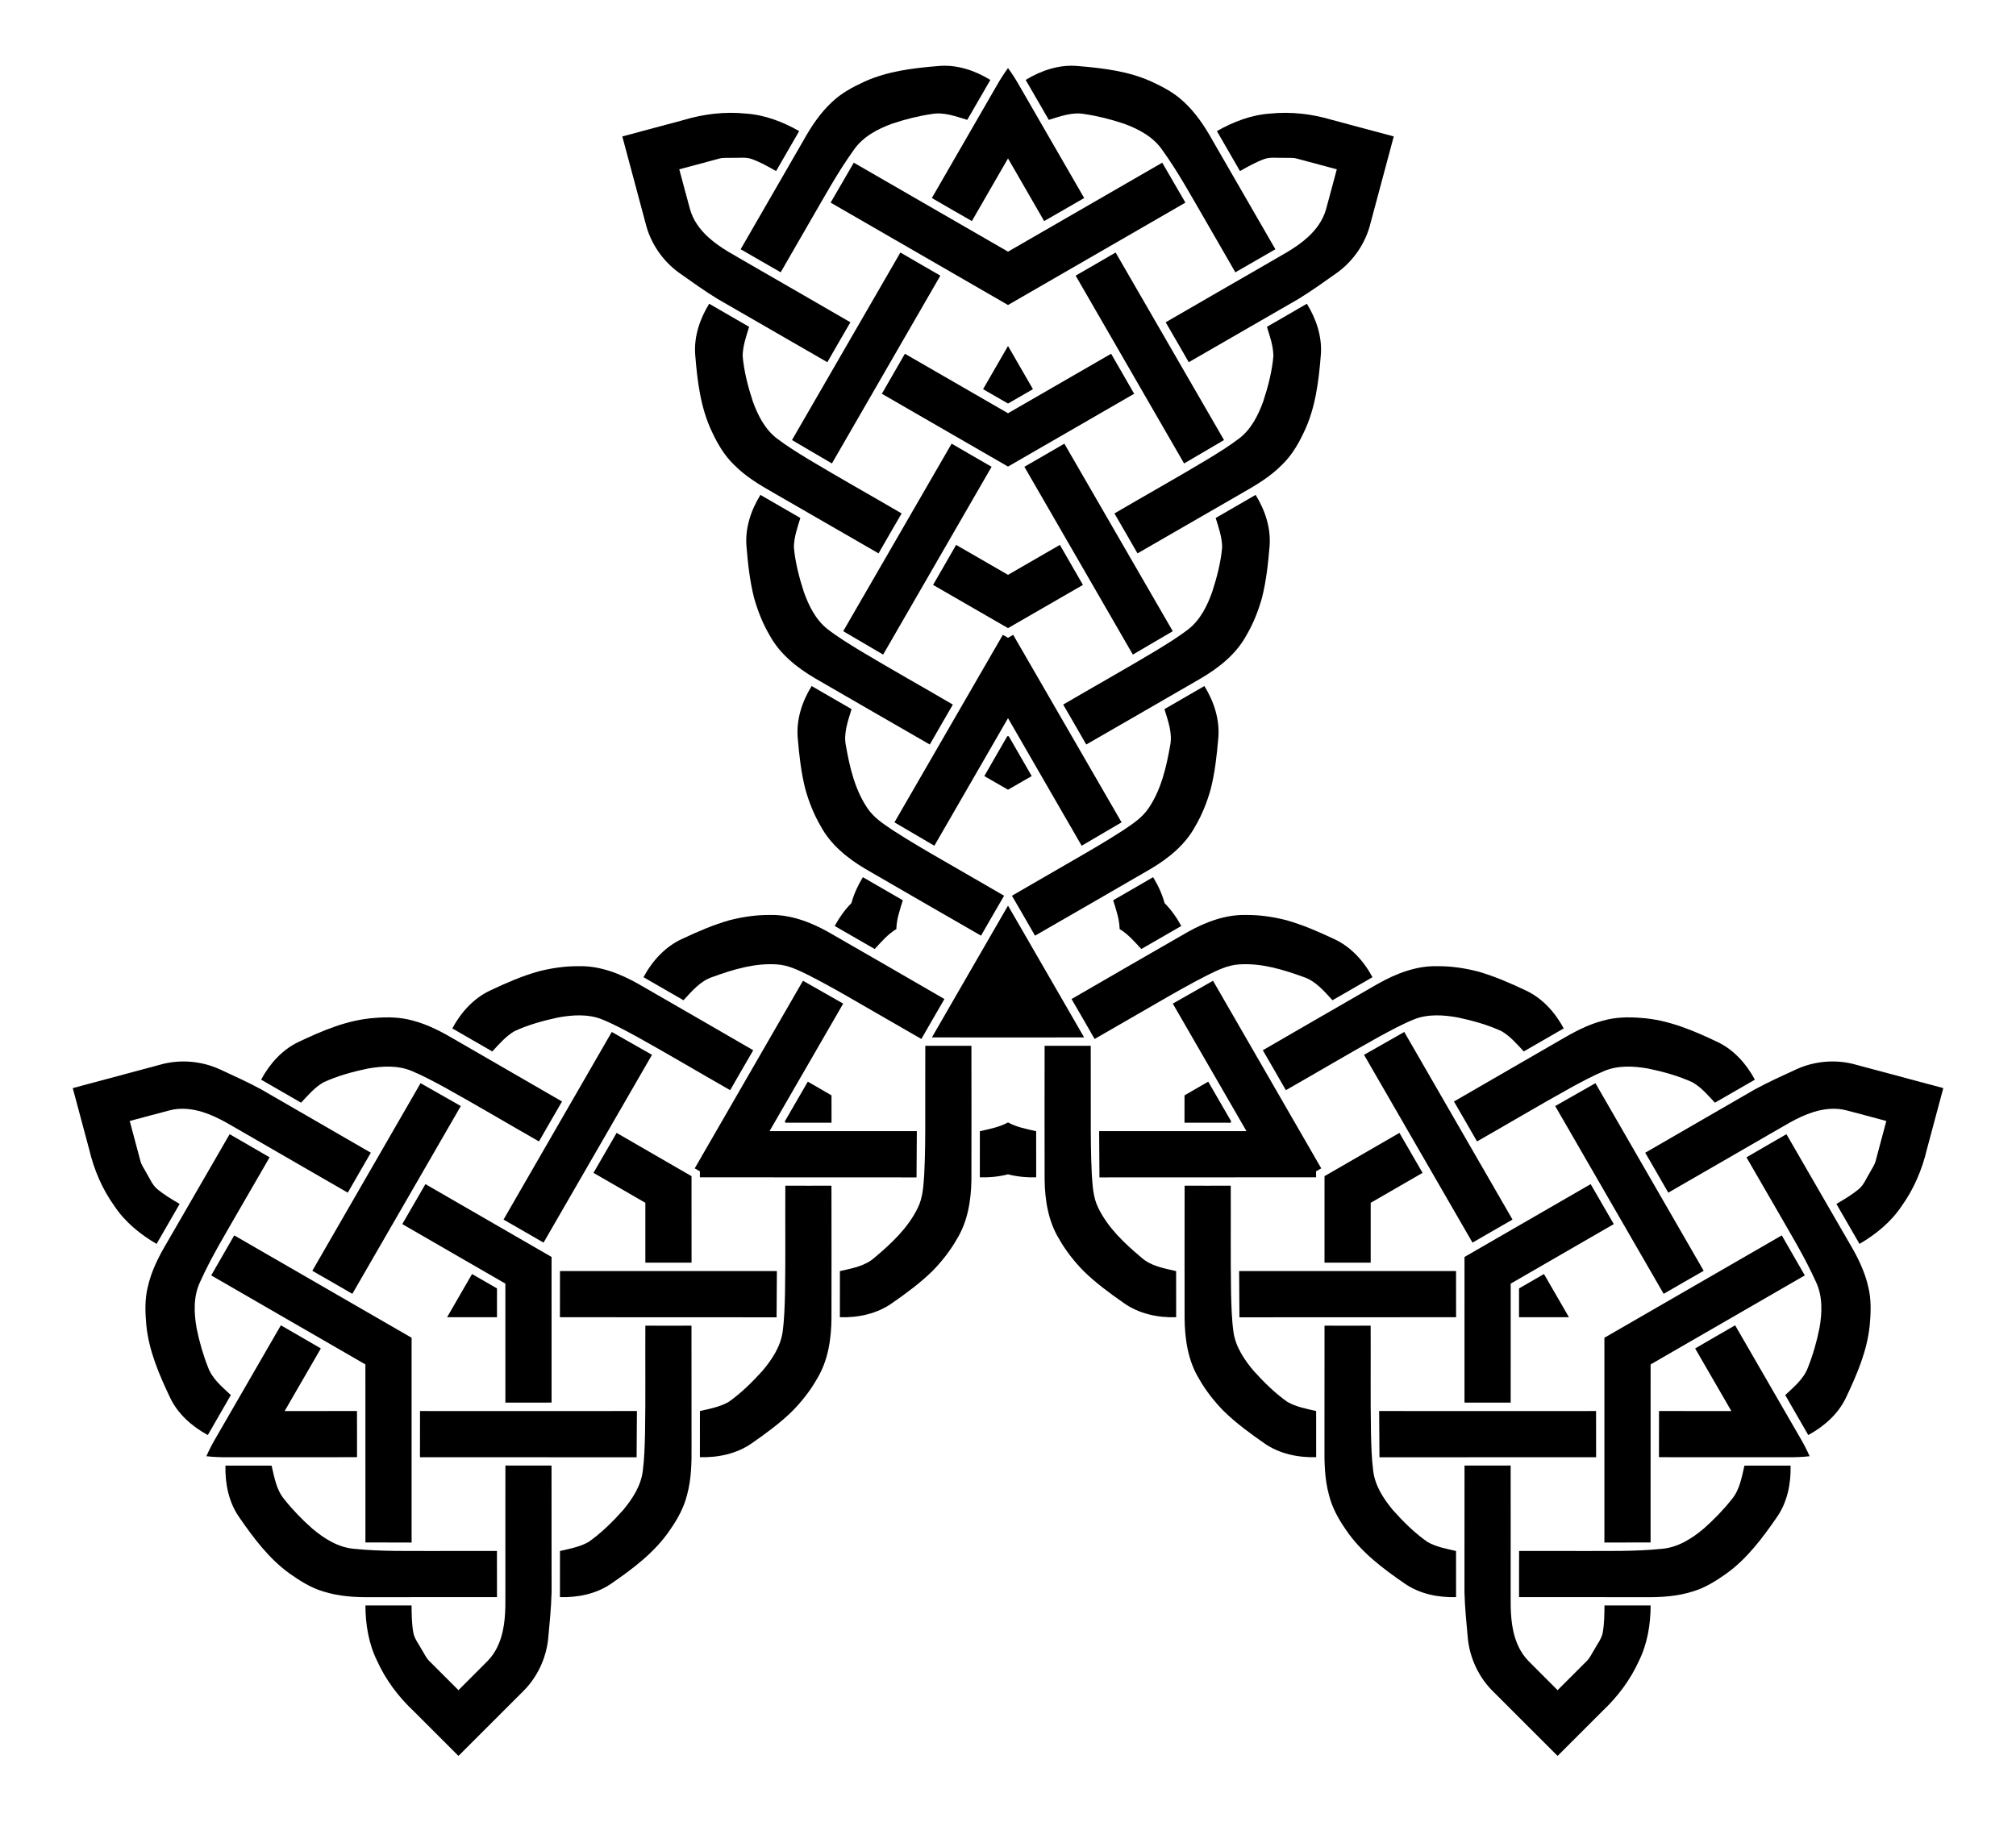 <?xml version="1.0" encoding="UTF-8"?>
<!DOCTYPE svg  PUBLIC '-//W3C//DTD SVG 1.1//EN'  'http://www.w3.org/Graphics/SVG/1.1/DTD/svg11.dtd'>
<svg enable-background="new 0 0 1907.927 1724.455" version="1.1" viewBox="0 0 1907.9 1724.5" xml:space="preserve" xmlns="http://www.w3.org/2000/svg">

	<path d="m1712.6 1378.5c-6.875 0.761-13.815 1.018-20.709 0.949-40.632-0.033-81.251-0.013-121.88-0.04 0.013-14.571-0.046-29.148 0.046-43.719 17.875 0.046 35.764 0.013 53.633 0.04 4.934-0.033 9.869-0.027 14.803-0.014-2.478-4.267-4.95-8.537-7.389-12.826-8.957-15.462-17.873-30.97-26.851-46.428 12.572-7.366 25.226-14.603 37.838-21.899 20.336 35.17 40.628 70.357 60.973 105.53 3.507 5.936 6.754 12.075 9.533 18.409z"/>
	<path d="m195.3 1378.5c2.778-6.334 6.026-12.473 9.532-18.409 20.345-35.172 40.637-70.359 60.973-105.53 12.612 7.297 25.266 14.534 37.838 21.899-8.978 15.458-17.894 30.966-26.851 46.428-2.439 4.29-4.911 8.56-7.389 12.826 4.934-0.013 9.868-0.019 14.803 0.014 17.869-0.026 35.758 7e-3 53.633-0.04 0.093 14.571 0.033 29.148 0.046 43.719-40.626 0.026-81.245 7e-3 -121.88 0.04-6.893 0.069-13.833-0.188-20.708-0.949z"/>
	<path d="m953.96 64.423c4.096 5.573 7.789 11.455 11.176 17.46 20.287 35.205 40.614 70.372 60.904 105.57-12.625 7.274-25.22 14.614-37.884 21.819-8.898-15.504-17.871-30.979-26.782-46.468-2.496-4.257-4.958-8.533-7.414-12.812-2.456 4.279-4.918 8.555-7.414 12.812-8.911 15.488-17.885 30.964-26.782 46.468-12.665-7.205-25.259-14.545-37.884-21.819 20.29-35.196 40.616-70.363 60.904-105.57 3.386-6.005 7.079-11.887 11.176-17.46z"/>
	<path d="m1484.8 1246.9c-15.738-5e-3 -31.476-0.01-47.215-0.013 0.012-9.085-9e-3 -18.167-4e-3 -27.249 7.862-4.545 15.739-9.068 23.6-13.621 7.873 13.629 15.746 27.256 23.619 40.883z"/>
	<path d="m423.12 1246.9c7.873-13.627 15.746-27.254 23.618-40.883 7.862 4.553 15.738 9.076 23.6 13.621 5e-3 9.082-0.016 18.164-4e-3 27.249-15.737 3e-3 -31.476 8e-3 -47.214 0.013z"/>
	<path d="m953.96 327.5c7.865 13.632 15.73 27.264 23.596 40.895-7.874 4.532-15.729 9.091-23.596 13.628-7.867-4.537-15.722-9.096-23.596-13.628 7.866-13.631 15.731-27.263 23.596-40.895z"/>
	<path d="m1164.7 1062.1v0.705c-14.571-0.027-29.141 0.026-43.712-0.04 8e-3 -8.631 0.013-17.261 0.017-25.892 7.473-4.318 14.944-8.639 22.415-12.96 7.343 12.585 14.582 25.23 21.89 37.836-0.204 0.117-0.407 0.234-0.61 0.351z"/>
	<path d="m743.22 1062.1c-0.203-0.117-0.407-0.235-0.61-0.352 7.308-12.605 14.548-25.25 21.89-37.836 7.471 4.322 14.942 8.642 22.415 12.96 4e-3 8.631 9e-3 17.261 0.017 25.892-14.571 0.066-29.141 0.013-43.712 0.04v-0.704z"/>
	<path d="m953.96 697.11c0.203-0.117 0.407-0.235 0.61-0.352 7.262 12.632 14.594 25.224 21.821 37.875-7.478 4.309-14.955 8.62-22.432 12.932-7.476-4.312-14.953-8.623-22.432-12.932 7.228-12.652 14.559-25.244 21.821-37.875 0.205 0.117 0.408 0.234 0.612 0.352z"/>
	<path d="m1297.2 1138.6c-5e-3 18.895-8e-3 37.79-6e-3 56.685-14.571-0.026-29.141 0.026-43.712-0.04 0.024-27.291 0.026-54.582 0.022-81.873 23.637-13.641 47.27-27.289 70.893-40.956 7.343 12.585 14.582 25.23 21.89 37.836-16.364 9.446-32.726 18.896-49.087 28.348z"/>
	<path d="m610.75 1138.6c-16.361-9.452-32.723-18.902-49.088-28.348 7.308-12.605 14.548-25.25 21.89-37.836 23.623 13.666 47.257 27.314 70.893 40.956-4e-3 27.291-2e-3 54.582 0.022 81.873-14.571 0.066-29.141 0.013-43.712 0.04 3e-3 -18.895 0-37.79-5e-3 -56.685z"/>
	<path d="m953.96 544.15c16.366-9.443 32.731-18.888 49.094-28.337 7.262 12.632 14.594 25.224 21.821 37.875-23.647 13.625-47.283 27.268-70.915 40.918-23.632-13.649-47.269-27.293-70.915-40.918 7.228-12.652 14.559-25.244 21.821-37.875 16.362 9.448 32.728 18.893 49.094 28.337z"/>
	<path d="m1429.7 1215.1c-8e-3 37.554-0.024 75.107-0.02 112.66-14.571-0.027-29.141 0.026-43.712-0.04 0.04-45.957 0.023-91.91 0.01-137.86 39.804-22.966 79.61-45.928 119.39-68.941 7.343 12.585 14.582 25.23 21.89 37.836-32.524 18.774-65.038 37.565-97.557 56.349z"/>
	<path d="m478.27 1215.1c-32.519-18.784-65.033-37.575-97.557-56.348 7.308-12.605 14.548-25.25 21.89-37.836 39.779 23.013 79.585 45.975 119.39 68.941-0.013 45.954-0.03 91.908 0.01 137.86-14.571 0.066-29.141 0.013-43.712 0.04 4e-3 -37.555-0.012-75.108-0.02-112.66z"/>
	<path d="m953.96 391.18c32.526-18.77 65.057-37.533 97.578-56.313 7.262 12.632 14.594 25.224 21.821 37.875-39.819 22.944-79.608 45.935-119.4 68.924-39.791-22.989-79.58-45.98-119.4-68.924 7.228-12.652 14.559-25.244 21.821-37.875 32.521 18.78 65.051 37.543 97.578 56.313z"/>
	<path d="m1562.1 1291.6c0.011 56.171-0.022 112.34-0.027 168.52-14.564-0.126-29.135 0.179-43.705 0.086 0.056-64.62 0-129.24 0-193.86 55.963-32.309 111.95-64.568 167.88-96.927 7.365 12.572 14.387 25.343 21.778 37.893-48.647 28.092-97.279 56.207-145.93 84.283z"/>
	<path d="m345.81 1291.6c-48.651-28.076-97.283-56.191-145.93-84.283 7.391-12.55 14.412-25.321 21.778-37.893 55.935 32.359 111.92 64.618 167.88 96.927-1e-3 64.62-0.057 129.23-1e-3 193.86-14.571 0.093-29.141-0.212-43.705-0.086-5e-3 -56.175-0.037-112.35-0.026-168.52z"/>
	<path d="m953.96 238.23c48.64-28.095 97.305-56.154 145.96-84.236 7.173 12.676 14.722 25.142 21.927 37.807-55.991 32.261-111.92 64.617-167.88 96.928-55.962-32.311-111.89-64.666-167.88-96.928 7.205-12.665 14.754-25.131 21.927-37.807 48.651 28.083 97.316 56.142 145.96 84.236z"/>
	<path d="m1650.9 1387.4c14.557-0.04 29.115 0.013 43.672-0.04 0.45 17.167-3.139 34.943-13.193 49.156-13.544 19.598-28.115 39.109-47.666 53.136-9.802 6.928-20.16 13.458-31.764 16.889-14.756 4.649-30.366 5.61-45.752 5.365-39.533-7e-3 -79.065-0.026-118.6-0.033 0.02-14.577-0.046-29.148 0.047-43.718 18.756 0.053 37.513 0 56.269 0.04 26.293-0.132 52.673 0.616 78.867-2.053 15.061-1.258 28.34-9.623 39.612-19.147 9.617-8.491 18.597-17.736 26.552-27.797 7.47-8.929 9.377-20.811 11.954-31.798z"/>
	<path d="m992.54 113.45c-7.313-12.587-14.546-25.221-21.87-37.801 14.642-8.973 31.831-14.753 49.167-13.153 23.744 1.931 47.927 4.794 69.85 14.712 10.901 5.025 21.735 10.73 30.508 19.064 11.404 10.454 20.041 23.493 27.522 36.94 19.761 34.24 39.51 68.486 59.271 102.73-12.634 7.271-25.22 14.614-37.885 21.819-9.332-16.27-18.756-32.487-28.1-48.75-13.261-22.704-25.803-45.924-41.212-67.274-8.62-12.414-22.504-19.731-36.388-24.732-12.161-4.083-24.659-7.238-37.349-9.096-11.467-2.006-22.71 2.283-33.514 5.545z"/>
	<path d="m218.46 1320.6c-7.244 12.627-14.569 25.208-21.802 37.841-15.092-8.193-28.692-20.19-35.974-36.004-10.2-21.528-19.812-43.902-22.185-67.848-1.099-11.953-1.575-24.188 1.256-35.953 3.352-15.104 10.325-29.103 18.23-42.304 19.772-34.233 39.556-68.459 59.328-102.69 12.614 7.306 25.266 14.534 37.838 21.899-9.424 16.217-18.756 32.487-28.169 48.711-13.032 22.837-26.87 45.308-37.655 69.327-6.441 13.672-5.836 29.355-3.224 43.879 2.545 12.573 6.062 24.974 10.797 36.893 3.997 10.935 13.333 18.527 21.56 26.252z"/>
	<path d="m257.04 1387.4c-14.557-0.04-29.115 0.013-43.672-0.04-0.45 17.167 3.139 34.943 13.193 49.156 13.544 19.598 28.115 39.109 47.666 53.136 9.802 6.928 20.16 13.458 31.764 16.889 14.756 4.649 30.366 5.61 45.752 5.365 39.533-7e-3 79.065-0.026 118.6-0.033-0.02-14.577 0.046-29.148-0.046-43.718-18.756 0.053-37.513 0-56.269 0.04-26.293-0.132-52.673 0.616-78.867-2.053-15.061-1.258-28.34-9.623-39.612-19.147-9.617-8.491-18.597-17.736-26.552-27.797-7.472-8.929-9.379-20.811-11.955-31.798z"/>
	<path d="m1689.5 1320.6c7.244 12.627 14.569 25.208 21.802 37.841 15.092-8.193 28.692-20.19 35.974-36.004 10.2-21.528 19.812-43.902 22.185-67.848 1.099-11.953 1.575-24.188-1.256-35.953-3.352-15.104-10.325-29.103-18.23-42.304-19.772-34.233-39.556-68.459-59.328-102.69-12.614 7.306-25.266 14.534-37.838 21.899 9.424 16.217 18.756 32.487 28.169 48.711 13.032 22.837 26.87 45.308 37.655 69.327 6.441 13.672 5.836 29.355 3.224 43.879-2.545 12.573-6.062 24.974-10.797 36.893-3.997 10.935-13.333 18.527-21.56 26.252z"/>
	<path d="m915.39 113.45c7.313-12.587 14.546-25.221 21.87-37.801-14.642-8.973-31.831-14.753-49.167-13.153-23.744 1.931-47.927 4.794-69.85 14.712-10.901 5.025-21.735 10.73-30.508 19.064-11.404 10.454-20.041 23.493-27.522 36.94-19.761 34.24-39.51 68.486-59.27 102.73 12.634 7.271 25.22 14.614 37.885 21.819 9.332-16.27 18.756-32.487 28.1-48.75 13.261-22.704 25.803-45.924 41.211-67.274 8.62-12.414 22.504-19.731 36.388-24.732 12.161-4.083 24.659-7.238 37.349-9.096 11.467-2.006 22.711 2.283 33.514 5.545z"/>
	<path d="m1026 982.05c-24.013 0.011-48.025 0.021-72.038 0.027-24.013-6e-3 -48.025-0.015-72.038-0.027 11.996-20.801 23.995-41.601 35.996-62.4 12.012-20.792 24.026-41.583 36.042-62.373 12.016 20.79 24.03 41.581 36.042 62.373 12.002 20.799 24 41.599 35.996 62.4z"/>
	<path d="m1245.5 1108.8c7e-3 1.887 0.016 3.773 0.029 5.66-68.343 0.046-136.69 0.079-205.03 0.086-0.099-14.604-0.199-29.194-0.291-43.791 46.476 0.049 92.953 0.038 139.43 0.021-23.225-40.26-46.453-80.515-69.734-120.74 12.688-7.218 25.373-14.427 38.07-21.643 34.166 59.19 68.308 118.39 102.44 177.6-1.641 0.932-3.28 1.867-4.917 2.804z"/>
	<path d="m662.39 1108.8c-1.637-0.937-3.276-1.872-4.916-2.805 34.131-59.21 68.274-118.41 102.44-177.6 12.697 7.216 25.382 14.425 38.07 21.643-23.281 40.225-46.509 80.48-69.734 120.74 46.479 0.017 92.955 0.028 139.43-0.021-0.093 14.597-0.192 29.188-0.291 43.791-68.343-7e-3 -136.69-0.04-205.03-0.086 0.011-1.886 0.02-3.773 0.028-5.659z"/>
	<path d="m953.96 603.78c1.63-0.95 3.259-1.901 4.887-2.855 34.212 59.163 68.411 118.33 102.59 177.52-12.598 7.388-25.184 14.769-37.779 22.148-23.195-40.274-46.444-80.518-69.697-120.76-23.254 40.243-46.502 80.487-69.697 120.76-12.595-7.379-25.181-14.76-37.779-22.148 34.177-59.183 68.377-118.35 102.59-177.52 1.627 0.954 3.256 1.905 4.887 2.855z"/>
	<path d="m1172.7 1203.2c68.422 0.073 136.84 0.013 205.27 0 0.02 14.564-0.046 29.135 0.046 43.705-68.343 0.046-136.69 0.08-205.03 0.086-0.1-14.604-0.2-29.194-0.292-43.791z"/>
	<path d="m1072.1 619.64c-34.148-59.292-68.411-118.52-102.64-177.77 12.603-7.299 25.255-14.527 37.827-21.893 34.212 59.163 68.412 118.33 102.59 177.52-12.598 7.388-25.184 14.769-37.779 22.148z"/>
	<path d="m617.04 998.52c-34.274 59.219-68.434 118.5-102.64 177.77-12.623-7.265-25.208-14.607-37.873-21.813 34.131-59.21 68.274-118.41 102.44-177.6 12.696 7.216 25.382 14.426 38.07 21.644z"/>
	<path d="m735.22 1203.2c-68.422 0.073-136.84 0.013-205.27 0-0.02 14.564 0.046 29.135-0.046 43.705 68.343 0.046 136.68 0.08 205.03 0.086 0.099-14.604 0.198-29.194 0.291-43.791z"/>
	<path d="m1290.9 998.52c34.274 59.219 68.434 118.5 102.64 177.77 12.623-7.265 25.208-14.607 37.873-21.813-34.131-59.21-68.274-118.41-102.44-177.6-12.697 7.216-25.382 14.426-38.07 21.644z"/>
	<path d="m835.78 619.64c34.148-59.292 68.411-118.52 102.64-177.77-12.603-7.299-25.255-14.527-37.827-21.893-34.212 59.163-68.412 118.33-102.59 177.52 12.597 7.388 25.183 14.769 37.779 22.148z"/>
	<path d="m1305.2 1335.7c68.429 0.08 136.85 0.02 205.28 7e-3 0.02 14.564-0.046 29.135 0.046 43.705-68.343 0.046-136.68 0.073-205.03 0.086-0.099-14.604-0.198-29.194-0.298-43.798z"/>
	<path d="m1120.6 438.71c-34.146-59.301-68.408-118.53-102.63-177.78 12.603-7.299 25.255-14.527 37.827-21.893 34.212 59.163 68.402 118.33 102.59 177.52-12.598 7.388-25.184 14.769-37.782 22.157z"/>
	<path d="m436.1 1047c-34.283 59.221-68.443 118.51-102.65 177.77-12.623-7.265-25.208-14.607-37.873-21.813 34.131-59.21 68.276-118.4 102.44-177.6 12.696 7.217 25.382 14.426 38.079 21.642z"/>
	<path d="m602.77 1335.7c-68.429 0.08-136.85 0.02-205.28 7e-3 -0.02 14.564 0.046 29.135-0.046 43.705 68.343 0.046 136.68 0.073 205.03 0.086 0.099-14.604 0.199-29.194 0.298-43.798z"/>
	<path d="m1471.8 1047c34.283 59.221 68.443 118.51 102.65 177.77 12.623-7.265 25.208-14.607 37.873-21.813-34.131-59.21-68.276-118.4-102.44-177.6-12.697 7.217-25.382 14.426-38.079 21.642z"/>
	<path d="m787.3 438.71c34.146-59.301 68.408-118.53 102.63-177.78-12.603-7.299-25.255-14.527-37.827-21.893-34.212 59.163-68.403 118.33-102.59 177.52 12.599 7.388 25.185 14.769 37.782 22.157z"/>
	<path d="m953.96 1062.5c8.203 4.535 17.587 6.24 26.636 8.32 0 14.557-0.02 29.108 0.033 43.665-8.936 0.219-18.007-0.574-26.669-2.872-8.663 2.298-17.733 3.092-26.669 2.872 0.053-14.557 0.033-29.108 0.033-43.665 9.049-2.08 18.433-3.786 26.636-8.32z"/>
	<path d="m848.3 879.45c-8.029 4.836-14.198 12.111-20.523 18.908-12.607-7.279-25.198-14.571-37.832-21.804 4.278-7.849 9.5-15.307 15.822-21.66 2.341-8.651 6.189-16.903 10.847-24.532 12.581 7.325 25.192 14.583 37.799 21.861-2.723 8.876-5.939 17.856-6.113 27.227z"/>
	<path d="m1059.6 879.45c-0.174-9.371-3.389-18.351-6.113-27.227 12.607-7.279 25.218-14.537 37.799-21.861 4.658 7.629 8.506 15.881 10.847 24.532 6.322 6.353 11.544 13.811 15.822 21.66-12.633 7.233-25.225 14.525-37.832 21.804-6.325-6.797-12.495-14.072-20.523-18.908z"/>
	<path d="m988.6 989.95c14.551 0.02 29.102 0.08 43.652-7e-3 0.106 22.108-0.033 44.222 0.046 66.329-0.04 18.531 0.02 37.069 0.974 55.587 0.735 10.815 1.258 22.028 6.272 31.903 9.219 18.756 24.849 33.393 40.639 46.653 9.04 8.153 21.425 10.193 32.877 12.835 0 14.557-0.02 29.108 0.033 43.665-17.498 0.556-35.585-3.344-49.964-13.736-13.114-9.14-26.035-18.67-37.506-29.85-8.915-9.127-16.928-19.207-23.22-30.333-10.266-16.65-13.491-36.579-13.796-55.865-0.139-42.394-0.04-84.787-7e-3 -127.18z"/>
	<path d="m979.51 885.72c-7.258-12.611-14.482-25.242-21.832-37.801 19.093-11.146 38.314-22.082 57.42-33.205 16.068-9.231 32.093-18.552 47.653-28.637 8.999-6.044 18.448-12.104 24.493-21.383 11.634-17.362 16.495-38.217 20.083-58.52 2.54-11.906-1.885-23.651-5.323-34.89 12.607-7.279 25.218-14.537 37.799-21.862 9.231 14.876 14.896 32.49 13.086 50.138-1.359 15.927-3.151 31.882-7.098 47.406-3.447 12.284-8.169 24.264-14.659 35.276-9.287 17.215-24.933 29.973-41.483 39.88-36.645 21.319-73.409 42.43-110.14 63.598z"/>
	<path d="m893.78 945.71c-7.293 12.591-14.62 25.163-21.82 37.807-19.199-10.962-38.281-22.14-57.466-33.125-16.029-9.3-32.113-18.517-48.626-26.95-9.734-4.771-19.706-9.924-30.765-10.52-20.853-1.394-41.344 4.824-60.722 11.868-11.581 3.753-19.54 13.459-27.554 22.054-12.607-7.279-25.198-14.571-37.832-21.804 8.267-15.432 20.689-29.146 36.878-36.402 14.472-6.787 29.186-13.212 44.604-17.556 12.361-3.157 25.098-5.057 37.88-4.943 19.552-0.565 38.424 6.606 55.278 15.985 36.783 21.077 73.447 42.36 110.14 63.586z"/>
	<path d="m919.33 989.95c-14.551 0.02-29.102 0.08-43.652-7e-3 -0.106 22.108 0.033 44.222-0.046 66.329 0.04 18.531-0.02 37.069-0.974 55.587-0.735 10.815-1.258 22.028-6.272 31.903-9.219 18.756-24.85 33.393-40.639 46.653-9.04 8.153-21.425 10.193-32.877 12.835 0 14.557 0.02 29.108-0.033 43.665 17.498 0.556 35.586-3.344 49.964-13.736 13.114-9.14 26.035-18.67 37.506-29.85 8.915-9.127 16.928-19.207 23.22-30.333 10.266-16.65 13.491-36.579 13.796-55.865 0.139-42.394 0.04-84.787 7e-3 -127.18z"/>
	<path d="m1014.1 945.71c7.293 12.591 14.62 25.163 21.82 37.807 19.199-10.962 38.281-22.14 57.466-33.125 16.029-9.3 32.113-18.517 48.626-26.95 9.734-4.771 19.706-9.924 30.765-10.52 20.853-1.394 41.344 4.824 60.722 11.868 11.581 3.753 19.54 13.459 27.554 22.054 12.607-7.279 25.198-14.571 37.832-21.804-8.267-15.432-20.689-29.146-36.878-36.402-14.472-6.787-29.186-13.212-44.604-17.556-12.361-3.157-25.098-5.057-37.88-4.943-19.552-0.565-38.424 6.606-55.278 15.985-36.783 21.077-73.447 42.36-110.14 63.586z"/>
	<path d="m928.42 885.72c7.258-12.611 14.482-25.242 21.832-37.801-19.093-11.146-38.314-22.082-57.42-33.205-16.068-9.231-32.093-18.552-47.653-28.637-8.999-6.044-18.448-12.104-24.493-21.383-11.634-17.362-16.495-38.217-20.083-58.52-2.54-11.906 1.885-23.651 5.323-34.89-12.607-7.279-25.218-14.537-37.799-21.862-9.231 14.876-14.896 32.49-13.086 50.138 1.359 15.927 3.151 31.882 7.098 47.406 3.447 12.284 8.169 24.264 14.659 35.276 9.287 17.215 24.933 29.973 41.483 39.88 36.644 21.319 73.408 42.43 110.14 63.598z"/>
	<path d="m1121.1 1122.4c14.551 0.02 29.101 0.079 43.652-7e-3 0.199 33.95-0.272 67.892 0.298 101.83 0.325 12.246 0.616 24.525 2.272 36.685 2.053 14.107 10.286 26.379 19.333 37.016 9.65 10.683 19.995 20.896 31.791 29.194 8.325 4.722 17.889 6.471 27.115 8.583 0 14.557-0.02 29.108 0.033 43.666-17.074 0.53-34.718-3.126-48.904-13.008-13.504-9.371-26.83-19.12-38.605-30.618-8.901-9.126-16.902-19.193-23.187-30.3-10.603-17.226-13.683-37.884-13.816-57.792-0.082-41.752-0.035-83.497 0.018-125.25z"/>
	<path d="m1028 704.77c-7.258-12.611-14.482-25.242-21.832-37.801 29.302-17.147 58.932-33.711 88.037-51.172 10.443-6.404 20.931-12.796 30.634-20.31 11.19-8.832 17.703-22.097 22.39-35.25 4.427-13.698 8.099-27.764 9.388-42.128-0.073-9.571-3.341-18.727-6.124-27.774 12.607-7.279 25.218-14.537 37.799-21.861 8.996 14.522 14.652 31.63 13.187 48.856-1.364 16.381-3.144 32.796-7.213 48.742-3.453 12.272-8.171 24.234-14.647 35.231-9.617 17.796-25.967 30.792-43.142 40.861-36.117 20.944-72.292 41.776-108.48 62.606z"/>
	<path d="m712.84 994.19c-7.293 12.591-14.62 25.163-21.82 37.807-29.5-16.803-58.661-34.181-88.335-50.656-10.768-5.842-21.547-11.729-32.906-16.375-13.244-5.275-27.988-4.282-41.723-1.766-14.077 3.015-28.094 6.868-41.178 12.934-8.252 4.849-14.548 12.257-20.991 19.19-12.607-7.279-25.198-14.571-37.832-21.804 8.078-15.052 20.066-28.503 35.717-35.849 14.868-7.009 29.974-13.675 45.819-18.124 12.354-3.146 25.073-5.041 37.834-4.931 20.22-0.57 39.65 7.092 56.957 16.931 36.198 20.809 72.327 41.722 108.46 62.643z"/>
	<path d="m786.87 1122.4c-14.551 0.02-29.102 0.079-43.652-7e-3 -0.199 33.95 0.272 67.892-0.298 101.83-0.325 12.246-0.616 24.525-2.272 36.685-2.053 14.107-10.286 26.379-19.333 37.016-9.65 10.683-19.995 20.896-31.79 29.194-8.325 4.722-17.889 6.471-27.115 8.583 0 14.557 0.02 29.108-0.033 43.666 17.074 0.53 34.718-3.126 48.904-13.008 13.504-9.371 26.83-19.12 38.606-30.618 8.901-9.126 16.902-19.193 23.187-30.3 10.603-17.226 13.683-37.884 13.816-57.792 0.079-41.752 0.033-83.497-0.02-125.25z"/>
	<path d="m1195.1 994.19c7.293 12.591 14.62 25.163 21.82 37.807 29.5-16.803 58.661-34.181 88.335-50.656 10.767-5.842 21.547-11.729 32.906-16.375 13.244-5.275 27.988-4.282 41.723-1.766 14.077 3.015 28.094 6.868 41.178 12.934 8.252 4.849 14.548 12.257 20.991 19.19 12.607-7.279 25.198-14.571 37.832-21.804-8.078-15.052-20.066-28.503-35.717-35.849-14.868-7.009-29.974-13.675-45.819-18.124-12.354-3.146-25.073-5.041-37.834-4.931-20.22-0.57-39.65 7.092-56.957 16.931-36.198 20.809-72.326 41.722-108.46 62.643z"/>
	<path d="m879.94 704.77c7.258-12.611 14.482-25.242 21.832-37.801-29.302-17.147-58.932-33.711-88.037-51.172-10.443-6.404-20.931-12.796-30.634-20.31-11.19-8.832-17.703-22.097-22.391-35.25-4.427-13.698-8.099-27.764-9.388-42.128 0.073-9.571 3.341-18.727 6.124-27.774-12.607-7.279-25.218-14.537-37.799-21.861-8.996 14.522-14.652 31.63-13.187 48.856 1.364 16.381 3.144 32.796 7.213 48.742 3.453 12.272 8.171 24.234 14.647 35.231 9.617 17.796 25.967 30.792 43.142 40.861 36.118 20.944 72.294 41.776 108.48 62.606z"/>
	<path d="m1253.5 1254.9c14.551 0.02 29.102 0.08 43.652-7e-3 0.205 34.181-0.285 68.369 0.318 102.54 0.305 11.723 0.623 23.472 2.126 35.109 1.781 14.1 9.848 26.432 18.783 37.115 9.815 10.981 20.399 21.458 32.473 29.956 8.312 4.735 17.889 6.471 27.108 8.59 0 14.557-0.02 29.108 0.033 43.665-16.789 0.497-34.142-2.974-48.202-12.544-20.935-14.405-41.844-30.029-56.176-51.395-6.948-9.981-12.941-20.823-15.889-32.698-4.093-14.836-4.417-30.34-4.278-45.619-1e-3 -38.24-0.021-76.474 0.052-114.71z"/>
	<path d="m1076.5 523.83c-7.258-12.611-14.482-25.242-21.832-37.801 29.499-17.268 59.352-33.938 88.641-51.544 10-6.125 20.016-12.275 29.342-19.395 11.321-8.593 17.967-21.745 22.751-34.824 4.602-13.991 8.384-28.395 9.706-43.1-0.055-9.566-3.341-18.727-6.115-27.771 12.607-7.279 25.218-14.537 37.799-21.861 8.825 14.292 14.495 31.054 13.238 48.016-2.008 25.333-5.083 51.252-16.421 74.347-5.17 11.007-11.562 21.619-20.373 30.109-10.802 10.962-24.067 18.996-37.368 26.515-33.117 19.12-66.219 38.255-99.368 57.309z"/>
	<path d="m531.89 1042.7c-7.293 12.591-14.62 25.163-21.82 37.807-29.705-16.913-59.067-34.431-88.959-50.993-10.304-5.597-20.639-11.197-31.468-15.713-13.102-5.507-27.815-4.687-41.534-2.291-14.417 3.01-28.783 6.937-42.179 13.144-8.257 4.83-14.548 12.257-20.993 19.181-12.607-7.279-25.198-14.571-37.832-21.804 7.965-14.788 19.646-28.081 34.965-35.472 22.943-10.928 46.928-21.224 72.597-22.953 12.117-1.026 24.504-0.796 36.261 2.589 14.895 3.873 28.484 11.344 41.647 19.104 33.117 19.121 66.24 38.221 99.315 57.401z"/>
	<path d="m654.41 1254.9c-14.551 0.02-29.102 0.08-43.652-7e-3 -0.205 34.181 0.285 68.369-0.318 102.54-0.305 11.723-0.623 23.472-2.126 35.109-1.782 14.1-9.848 26.432-18.783 37.115-9.815 10.981-20.399 21.458-32.473 29.956-8.312 4.735-17.889 6.471-27.108 8.59 0 14.557 0.02 29.108-0.033 43.665 16.789 0.497 34.142-2.974 48.202-12.544 20.935-14.405 41.844-30.029 56.176-51.395 6.948-9.981 12.941-20.823 15.889-32.698 4.093-14.836 4.418-30.34 4.278-45.619 1e-3 -38.24 0.021-76.474-0.052-114.71z"/>
	<path d="m1376 1042.7c7.293 12.591 14.62 25.163 21.82 37.807 29.705-16.913 59.067-34.431 88.959-50.993 10.304-5.597 20.639-11.197 31.468-15.713 13.102-5.507 27.815-4.687 41.534-2.291 14.417 3.01 28.783 6.937 42.179 13.144 8.257 4.83 14.548 12.257 20.993 19.181 12.607-7.279 25.198-14.571 37.832-21.804-7.964-14.788-19.646-28.081-34.965-35.472-22.943-10.928-46.928-21.224-72.597-22.953-12.118-1.026-24.504-0.796-36.261 2.589-14.895 3.873-28.484 11.344-41.647 19.104-33.117 19.121-66.239 38.221-99.315 57.401z"/>
	<path d="m831.45 523.83c7.258-12.611 14.482-25.242 21.832-37.801-29.499-17.268-59.352-33.938-88.641-51.544-10-6.125-20.016-12.275-29.342-19.395-11.32-8.593-17.967-21.745-22.751-34.824-4.602-13.991-8.384-28.395-9.706-43.1 0.055-9.566 3.341-18.727 6.115-27.771-12.607-7.279-25.218-14.537-37.799-21.861-8.825 14.292-14.495 31.054-13.238 48.016 2.008 25.333 5.083 51.252 16.421 74.347 5.17 11.007 11.562 21.619 20.373 30.109 10.802 10.962 24.066 18.996 37.368 26.515 33.117 19.12 66.22 38.255 99.368 57.309z"/>
	<path d="m1386 1387.3c14.551 0.02 29.101 0.079 43.652-7e-3 0.086 36.433-0.013 72.866 7e-3 109.3 0.238 15.922-0.98 32.095 2.563 47.758 2.265 10.213 6.683 20.167 14.054 27.724 9.193 9.352 18.544 18.558 27.797 27.863 9.047-9.034 18.061-18.101 27.135-27.108 3.444-3.086 5.146-7.477 7.61-11.279 2.795-5.232 6.782-10.014 7.961-15.962 1.523-8.517 1.609-17.2 1.676-25.823 14.564 0.02 29.115 0.066 43.679-7e-3 -0.073 17.915-3.02 36.109-10.988 52.289-8.16 18.107-20.26 34.195-34.698 47.772l-42.374 42.374c-20.088-20.088-40.168-40.182-60.263-60.263-13.961-13.365-22.743-31.791-24.677-50.984-1.338-14.557-2.802-29.135-3.192-43.751 0.011-39.962-0.022-79.932 0.058-119.9z"/>
	<path d="m1125 342.88c-7.258-12.611-14.482-25.242-21.832-37.801 31.509-18.291 63.111-36.422 94.653-54.655 13.669-8.167 28.285-15.199 40.079-26.099 7.712-7.068 14.124-15.871 16.983-26.033 3.502-12.637 6.799-25.339 10.232-38.004-12.347-3.318-24.706-6.591-37.043-9.945-4.395-1.439-9.049-0.718-13.573-0.951-5.929 0.196-12.063-0.866-17.803 1.086-8.138 2.939-15.7 7.206-23.201 11.46-7.265-12.623-14.5-25.247-21.845-37.824 15.552-8.895 32.781-15.439 50.777-16.629 19.761-1.987 39.743 0.448 58.721 6.163 19.289 5.168 38.586 10.339 57.884 15.51-7.353 27.44-14.714 54.878-22.058 82.32-4.594 18.773-16.16 35.592-31.815 46.863-11.938 8.437-23.83 16.993-36.294 24.64-34.618 19.973-69.216 39.986-103.86 59.899z"/>
	<path d="m350.95 1091.2c-7.293 12.591-14.62 25.163-21.82 37.807-31.595-18.142-63.097-36.445-94.659-54.644-13.908-7.754-27.305-16.896-42.642-21.66-9.977-3.145-20.807-4.296-31.037-1.691-12.695 3.285-25.344 6.781-38.028 10.141 3.3 12.352 6.645 24.692 9.909 37.053 0.951 4.526 3.903 8.195 5.963 12.23 3.134 5.037 5.281 10.88 9.843 14.875 6.614 5.578 14.091 9.994 21.526 14.363-7.299 12.603-14.615 25.181-21.834 37.83-15.479-9.021-29.761-20.67-39.79-35.66-11.602-16.12-19.483-34.643-24.023-53.935-5.168-19.289-10.339-38.586-15.51-57.884 27.44-7.353 54.883-14.696 82.32-22.058 18.555-5.408 38.903-3.801 56.492 4.121 13.276 6.12 26.632 12.141 39.486 19.111 34.603 19.994 69.235 39.951 103.8 60.001z"/>
	<path d="m521.95 1387.3c-14.551 0.02-29.102 0.079-43.652-7e-3 -0.086 36.433 0.013 72.866-7e-3 109.3-0.238 15.922 0.98 32.095-2.563 47.758-2.265 10.213-6.683 20.167-14.054 27.724-9.193 9.352-18.544 18.558-27.797 27.863-9.047-9.034-18.061-18.101-27.134-27.108-3.444-3.086-5.146-7.477-7.61-11.279-2.795-5.232-6.782-10.014-7.961-15.962-1.523-8.517-1.609-17.2-1.676-25.823-14.564 0.02-29.115 0.066-43.679-7e-3 0.073 17.915 3.02 36.109 10.988 52.289 8.159 18.107 20.26 34.195 34.698 47.772l42.374 42.374c20.088-20.088 40.169-40.182 60.263-60.263 13.961-13.365 22.743-31.791 24.677-50.984 1.338-14.557 2.802-29.135 3.192-43.751-0.013-39.962 0.02-79.932-0.059-119.9z"/>
	<path d="m1557 1091.2c7.293 12.591 14.62 25.163 21.82 37.807 31.595-18.142 63.097-36.445 94.659-54.644 13.908-7.754 27.305-16.896 42.642-21.66 9.977-3.145 20.807-4.296 31.037-1.691 12.695 3.285 25.344 6.781 38.028 10.141-3.3 12.352-6.645 24.692-9.909 37.053-0.951 4.526-3.903 8.195-5.963 12.23-3.134 5.037-5.281 10.88-9.843 14.875-6.614 5.578-14.091 9.994-21.526 14.363 7.299 12.603 14.615 25.181 21.834 37.83 15.479-9.021 29.761-20.67 39.79-35.66 11.602-16.12 19.484-34.643 24.023-53.935 5.168-19.289 10.339-38.586 15.51-57.884-27.44-7.353-54.883-14.696-82.32-22.058-18.555-5.408-38.903-3.801-56.492 4.121-13.276 6.12-26.632 12.141-39.486 19.111-34.603 19.994-69.234 39.951-103.8 60.001z"/>
	<path d="m782.97 342.88c7.258-12.611 14.482-25.242 21.832-37.801-31.509-18.291-63.111-36.422-94.653-54.655-13.669-8.167-28.285-15.199-40.078-26.099-7.712-7.068-14.124-15.871-16.983-26.033-3.502-12.637-6.799-25.339-10.232-38.004 12.347-3.318 24.706-6.591 37.043-9.945 4.395-1.439 9.049-0.718 13.573-0.951 5.929 0.196 12.063-0.866 17.804 1.086 8.138 2.939 15.7 7.206 23.201 11.46 7.265-12.623 14.5-25.247 21.845-37.824-15.552-8.895-32.781-15.439-50.777-16.629-19.761-1.987-39.743 0.448-58.721 6.163-19.289 5.168-38.586 10.339-57.884 15.51 7.353 27.44 14.714 54.878 22.058 82.32 4.594 18.773 16.16 35.592 31.815 46.863 11.938 8.437 23.831 16.993 36.294 24.64 34.616 19.973 69.215 39.986 103.86 59.899z"/>

</svg>
